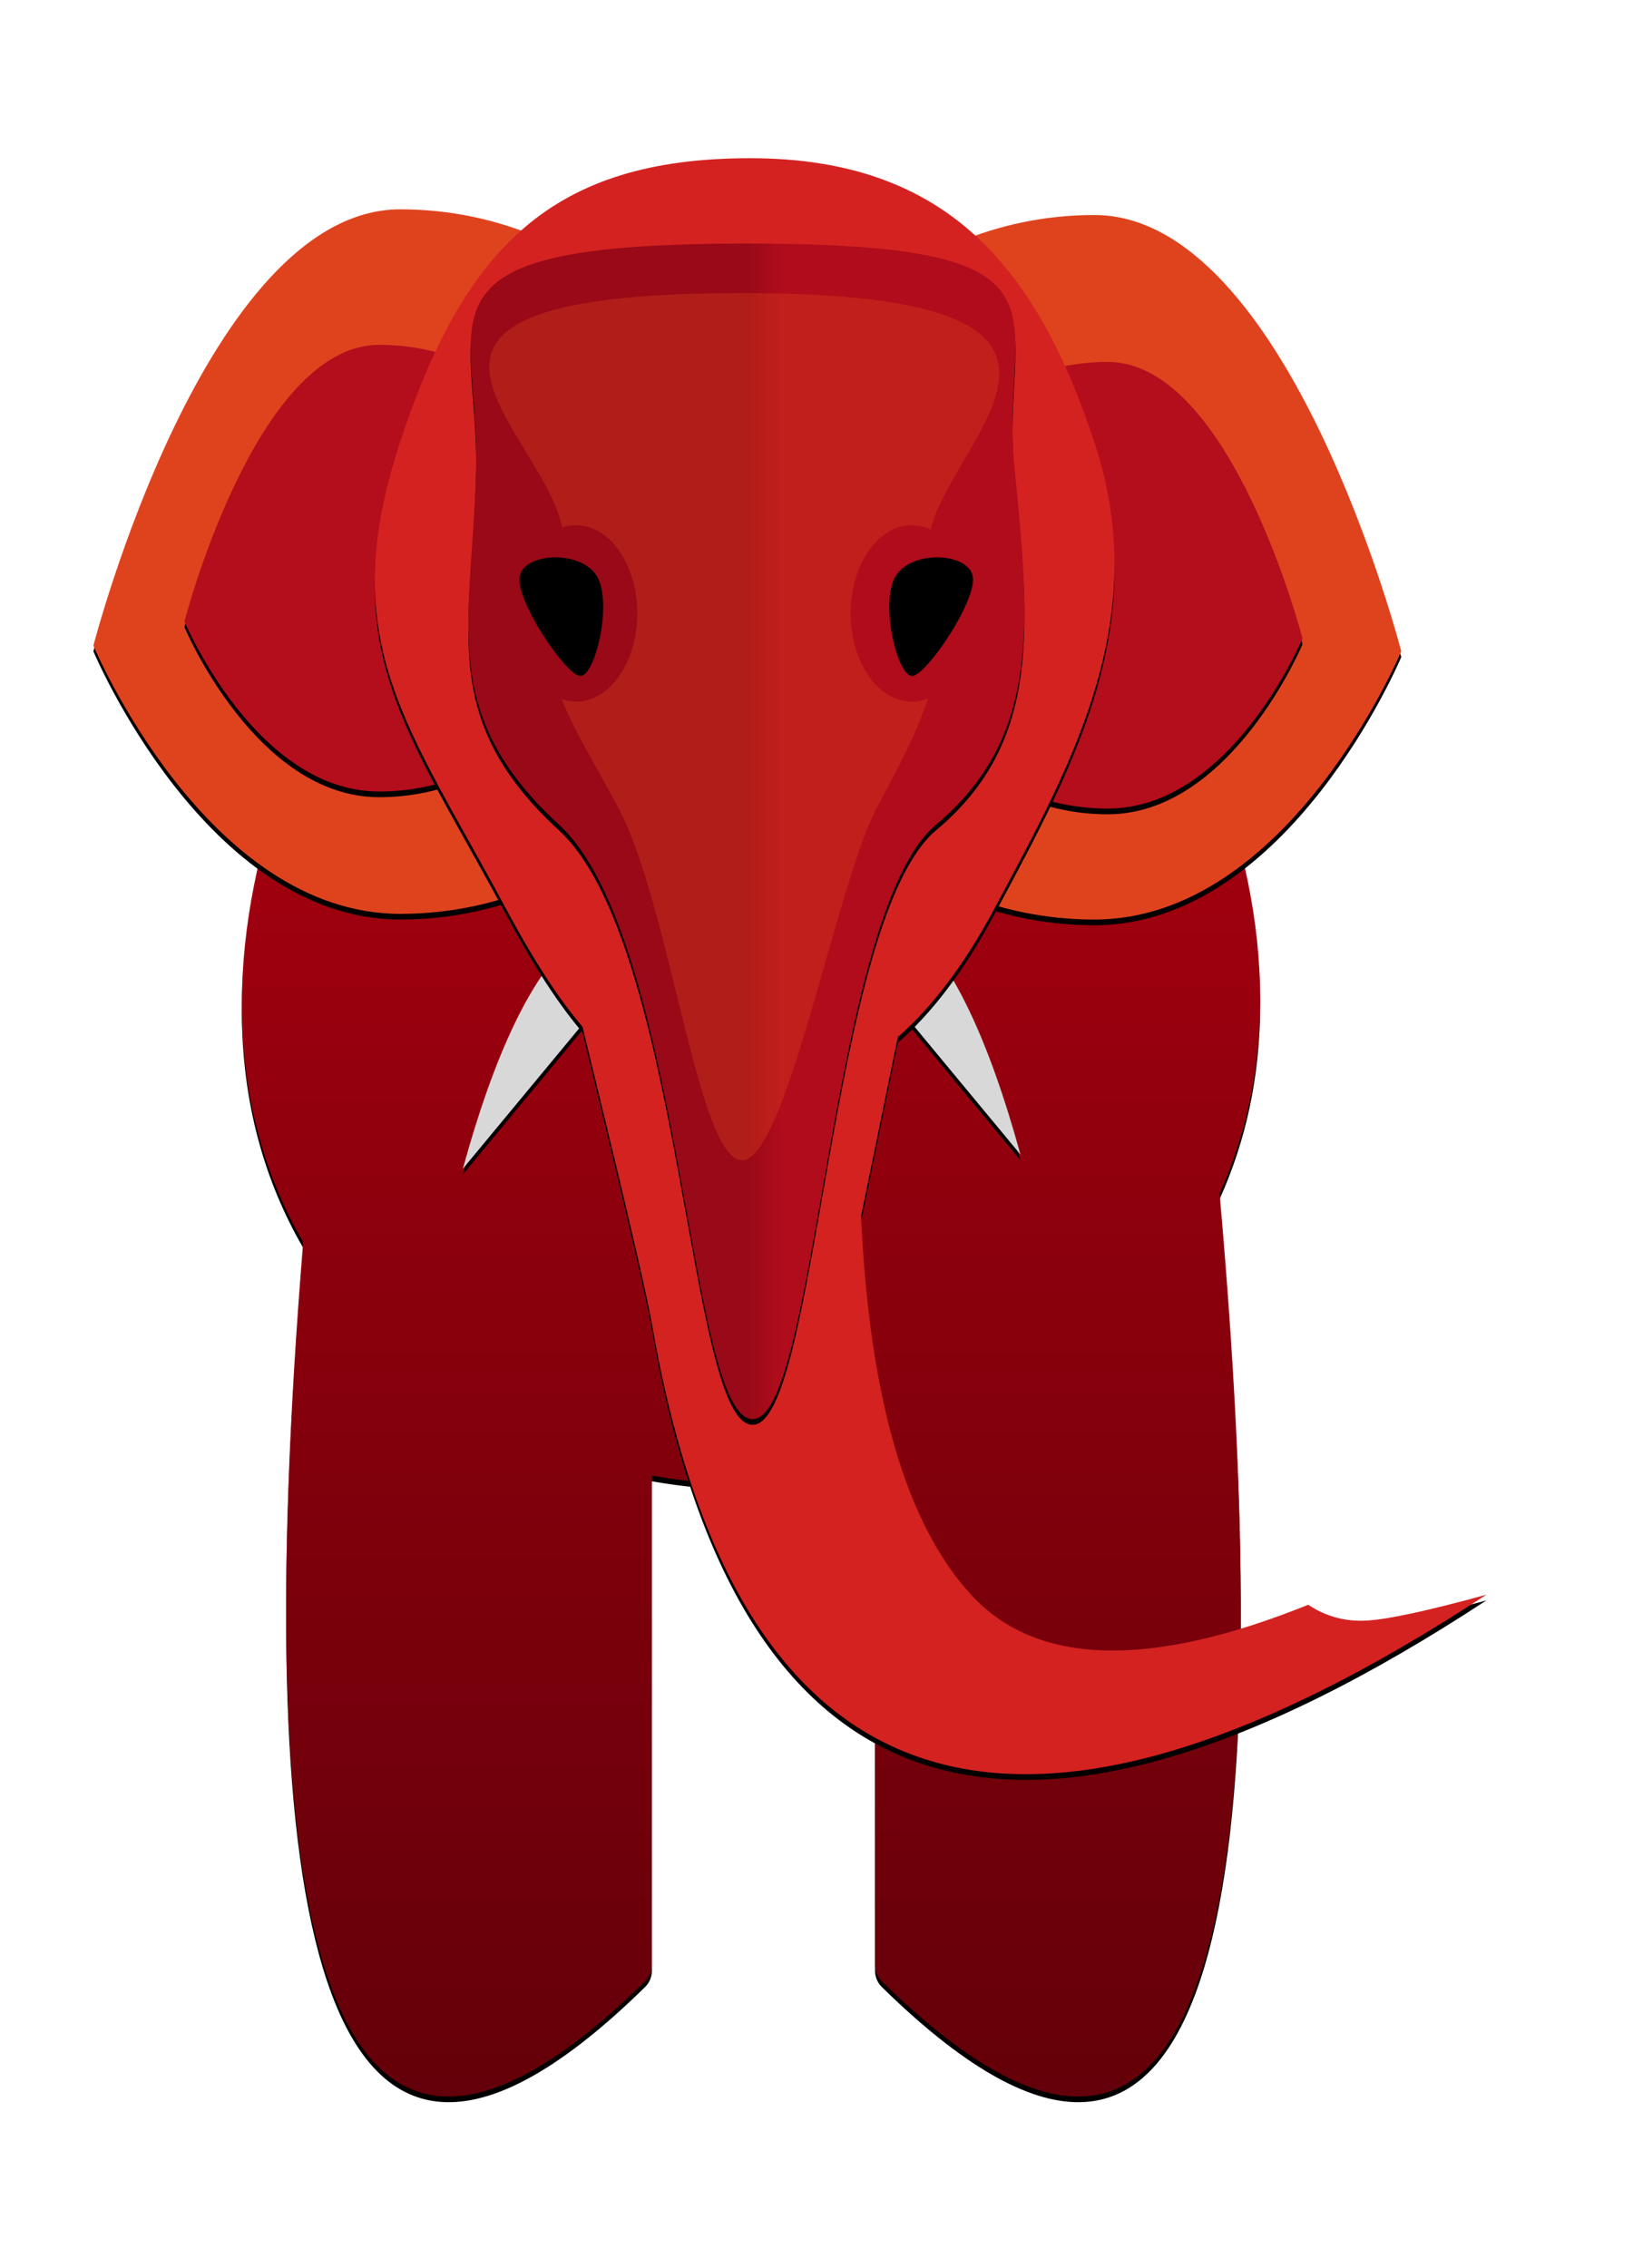 <?xml version="1.0" encoding="UTF-8"?>
<svg width="288px" height="400px" viewBox="0 0 574 752" version="1.1" xmlns="http://www.w3.org/2000/svg" xmlns:xlink="http://www.w3.org/1999/xlink">
    <title>Restler6</title>
    <defs>
        <linearGradient x1="50%" y1="23.941%" x2="50%" y2="100%" id="linearGradient-1">
            <stop stop-color="#A5000F" offset="0%"></stop>
            <stop stop-color="#83000C" stop-opacity="0.749" offset="100%"></stop>
        </linearGradient>
        <path d="M229.168,66 C312.011,66 410.126,185.141 410.126,295.598 C410.126,321.063 404.911,343.843 395.871,363.824 C407.704,497.704 405.422,589.238 389.025,638.429 C370.245,694.769 332.949,695.56 277.137,640.803 C275.604,639.299 274.74,637.241 274.74,635.093 L274.74,460.225 C259.495,464.057 244.084,466 229.168,466 C218.331,466 207.3,465.008 196.312,463.037 L196.311,635.093 C196.311,637.241 195.447,639.299 193.914,640.803 C138.102,695.56 100.805,694.769 82.025,638.429 C66.338,591.366 63.571,505.541 73.724,380.956 C60.233,357.759 52.166,329.927 52.166,297.598 C52.166,187.141 146.326,66 229.168,66 Z" id="path-2"></path>
        <filter x="-15.8%" y="-8.9%" width="131.6%" height="118.4%" filterUnits="objectBoundingBox" id="filter-3">
            <feMorphology radius="3.5" operator="dilate" in="SourceAlpha" result="shadowSpreadOuter1"></feMorphology>
            <feOffset dx="0" dy="2" in="shadowSpreadOuter1" result="shadowOffsetOuter1"></feOffset>
            <feGaussianBlur stdDeviation="15" in="shadowOffsetOuter1" result="shadowBlurOuter1"></feGaussianBlur>
            <feColorMatrix values="0 0 0 0 0   0 0 0 0 0   0 0 0 0 0  0 0 0 0.5 0" type="matrix" in="shadowBlurOuter1"></feColorMatrix>
        </filter>
        <path d="M107.896,265.598 C176.278,265.598 231.713,210.163 231.713,141.78 C231.713,73.398 176.278,17.963 107.896,17.963 C39.514,17.963 0,171.328 0,171.328 C0,171.328 39.514,265.598 107.896,265.598 Z" id="path-4"></path>
        <filter x="-23.2%" y="-20.8%" width="146.3%" height="143.2%" filterUnits="objectBoundingBox" id="filter-5">
            <feMorphology radius="2.5" operator="dilate" in="SourceAlpha" result="shadowSpreadOuter1"></feMorphology>
            <feOffset dx="0" dy="2" in="shadowSpreadOuter1" result="shadowOffsetOuter1"></feOffset>
            <feGaussianBlur stdDeviation="15" in="shadowOffsetOuter1" result="shadowBlurOuter1"></feGaussianBlur>
            <feColorMatrix values="0 0 0 0 0   0 0 0 0 0   0 0 0 0 0  0 0 0 0.5 0" type="matrix" in="shadowBlurOuter1"></feColorMatrix>
        </filter>
        <path d="M100.45,222.598 C143.832,222.598 179,187.452 179,144.098 C179,100.743 143.832,65.598 100.45,65.598 C57.068,65.598 32,162.831 32,162.831 C32,162.831 57.068,222.598 100.45,222.598 Z" id="path-6"></path>
        <filter x="-4.8%" y="-3.2%" width="109.5%" height="108.9%" filterUnits="objectBoundingBox" id="filter-7">
            <feOffset dx="0" dy="2" in="SourceAlpha" result="shadowOffsetOuter1"></feOffset>
            <feGaussianBlur stdDeviation="2" in="shadowOffsetOuter1" result="shadowBlurOuter1"></feGaussianBlur>
            <feColorMatrix values="0 0 0 0 0   0 0 0 0 0   0 0 0 0 0  0 0 0 0.5 0" type="matrix" in="shadowBlurOuter1"></feColorMatrix>
        </filter>
        <path d="M335.896,267.598 C404.278,267.598 459.713,212.163 459.713,143.78 C459.713,75.398 404.278,19.963 335.896,19.963 C267.514,19.963 228,173.328 228,173.328 C228,173.328 267.514,267.598 335.896,267.598 Z" id="path-8"></path>
        <filter x="-23.2%" y="-20.8%" width="146.3%" height="143.2%" filterUnits="objectBoundingBox" id="filter-9">
            <feMorphology radius="2.5" operator="dilate" in="SourceAlpha" result="shadowSpreadOuter1"></feMorphology>
            <feOffset dx="0" dy="2" in="shadowSpreadOuter1" result="shadowOffsetOuter1"></feOffset>
            <feGaussianBlur stdDeviation="15" in="shadowOffsetOuter1" result="shadowBlurOuter1"></feGaussianBlur>
            <feColorMatrix values="0 0 0 0 0   0 0 0 0 0   0 0 0 0 0  0 0 0 0.5 0" type="matrix" in="shadowBlurOuter1"></feColorMatrix>
        </filter>
        <path d="M346.45,228.598 C389.832,228.598 425,193.452 425,150.098 C425,106.743 389.832,71.598 346.45,71.598 C303.068,71.598 278,168.831 278,168.831 C278,168.831 303.068,228.598 346.45,228.598 Z" id="path-10"></path>
        <filter x="-4.8%" y="-3.2%" width="109.5%" height="108.9%" filterUnits="objectBoundingBox" id="filter-11">
            <feOffset dx="0" dy="2" in="SourceAlpha" result="shadowOffsetOuter1"></feOffset>
            <feGaussianBlur stdDeviation="2" in="shadowOffsetOuter1" result="shadowBlurOuter1"></feGaussianBlur>
            <feColorMatrix values="0 0 0 0 0   0 0 0 0 0   0 0 0 0 0  0 0 0 0.5 0" type="matrix" in="shadowBlurOuter1"></feColorMatrix>
        </filter>
        <path d="M129.857,355.196 L180.857,293.641 L168.838,274.239 C154.127,287.174 141.133,314.16 129.857,355.196 Z" id="path-12"></path>
        <filter x="-31.4%" y="-17.3%" width="162.7%" height="139.5%" filterUnits="objectBoundingBox" id="filter-13">
            <feOffset dx="0" dy="2" in="SourceAlpha" result="shadowOffsetOuter1"></feOffset>
            <feGaussianBlur stdDeviation="5" in="shadowOffsetOuter1" result="shadowBlurOuter1"></feGaussianBlur>
            <feColorMatrix values="0 0 0 0 0   0 0 0 0 0   0 0 0 0 0  0 0 0 0.5 0" type="matrix" in="shadowBlurOuter1"></feColorMatrix>
        </filter>
        <path d="M274.857,350.201 L325.857,288.647 L313.838,269.245 C299.127,282.179 286.133,309.165 274.857,350.201 Z" id="path-14"></path>
        <filter x="-31.4%" y="-17.3%" width="162.7%" height="139.5%" filterUnits="objectBoundingBox" id="filter-15">
            <feOffset dx="0" dy="2" in="SourceAlpha" result="shadowOffsetOuter1"></feOffset>
            <feGaussianBlur stdDeviation="5" in="shadowOffsetOuter1" result="shadowBlurOuter1"></feGaussianBlur>
            <feColorMatrix values="0 0 0 0 0   0 0 0 0 0   0 0 0 0 0  0 0 0 0.5 0" type="matrix" in="shadowBlurOuter1"></feColorMatrix>
        </filter>
        <path d="M230.853,0 C300.233,0 332.021,38.837 352.158,100.814 C370.685,157.833 347.865,205.319 323.092,251.821 L321.474,254.852 C320.664,256.367 319.853,257.881 319.042,259.395 L317.421,262.422 C317.151,262.926 316.881,263.431 316.611,263.935 C305.79,284.167 294.408,298.729 282.761,308.913 L269.837,371.824 C272.711,435.595 285.594,479.953 308.487,504.9 C331.379,529.847 370.889,531.028 427.015,508.443 C433.202,512.574 440.063,514.426 447.598,514 C455.133,513.574 469.149,510.541 489.644,504.9 C323.876,613.611 226.094,581.854 196.3,409.627 C193.98,396.215 183.215,351.573 171.917,305.258 C163.755,295.719 154.989,282.433 145.096,263.935 C110.546,199.337 84.828,170.482 107.464,100.814 C130.1,31.146 161.474,0 230.853,0 Z" id="path-16"></path>
        <filter x="-13.7%" y="-9.1%" width="133.7%" height="118.8%" filterUnits="objectBoundingBox" id="filter-17">
            <feMorphology radius="2.5" operator="dilate" in="SourceAlpha" result="shadowSpreadOuter1"></feMorphology>
            <feOffset dx="0" dy="2" in="shadowSpreadOuter1" result="shadowOffsetOuter1"></feOffset>
            <feGaussianBlur stdDeviation="15" in="shadowOffsetOuter1" result="shadowBlurOuter1"></feGaussianBlur>
            <feColorMatrix values="0 0 0 0 0   0 0 0 0 0   0 0 0 0 0  0 0 0 0.5 0" type="matrix" in="shadowBlurOuter1"></feColorMatrix>
        </filter>
        <linearGradient x1="50%" y1="34.521%" x2="54.905%" y2="34.521%" id="linearGradient-18">
            <stop stop-color="#990917" offset="0%"></stop>
            <stop stop-color="#B00C1B" offset="100%"></stop>
        </linearGradient>
        <path d="M229.914,30 C351.5,30 318.408,54.099 323.692,108.004 C328.977,161.91 333.71,202.839 296.212,234.218 C258.713,265.598 254.42,443.196 231.713,443.196 C209.006,443.196 207.207,274.239 163.617,234.218 C120.027,194.198 133.548,161.91 134.525,108.004 C135.502,54.099 108.329,30 229.914,30 Z" id="path-19"></path>
        <filter x="-3.6%" y="-1.2%" width="107.2%" height="103.4%" filterUnits="objectBoundingBox" id="filter-20">
            <feOffset dx="0" dy="2" in="SourceAlpha" result="shadowOffsetOuter1"></feOffset>
            <feGaussianBlur stdDeviation="2" in="shadowOffsetOuter1" result="shadowBlurOuter1"></feGaussianBlur>
            <feColorMatrix values="0 0 0 0 0   0 0 0 0 0   0 0 0 0 0  0 0 0 0.5 0" type="matrix" in="shadowBlurOuter1"></feColorMatrix>
        </filter>
    </defs>
    <g id="Page-1" stroke="none" stroke-width="1" fill="none" fill-rule="evenodd">
        <g id="Restler6" transform="translate(-20, -47)">
            <g id="Group" transform="translate(52.832, 80)">
                <g id="body">
                    <use fill="black" fill-opacity="1" filter="url(#filter-3)" xlink:href="#path-2"></use>
                    <use fill="url(#linearGradient-1)" fill-rule="evenodd" xlink:href="#path-2"></use>
                </g>
                <g id="outer-left-ear">
                    <use fill="black" fill-opacity="1" filter="url(#filter-5)" xlink:href="#path-4"></use>
                    <use fill="#DF431E" fill-rule="evenodd" xlink:href="#path-4"></use>
                </g>
                <g id="inner-left-ear">
                    <use fill="black" fill-opacity="1" filter="url(#filter-7)" xlink:href="#path-6"></use>
                    <use fill="#B40D1C" fill-rule="evenodd" xlink:href="#path-6"></use>
                </g>
                <g id="outer-right-ear" transform="translate(343.857, 143.78) scale(-1, 1) translate(-343.857, -143.78) ">
                    <use fill="black" fill-opacity="1" filter="url(#filter-9)" xlink:href="#path-8"></use>
                    <use fill="#DF431E" fill-rule="evenodd" xlink:href="#path-8"></use>
                </g>
                <g id="inner-right-ear" transform="translate(351.5, 150.098) scale(-1, 1) translate(-351.5, -150.098) ">
                    <use fill="black" fill-opacity="1" filter="url(#filter-11)" xlink:href="#path-10"></use>
                    <use fill="#B40D1C" fill-rule="evenodd" xlink:href="#path-10"></use>
                </g>
                <g id="ivory">
                    <use fill="black" fill-opacity="1" filter="url(#filter-13)" xlink:href="#path-12"></use>
                    <use fill="#D8D8D8" fill-rule="evenodd" xlink:href="#path-12"></use>
                </g>
                <g id="ivory" transform="translate(300.357, 309.723) scale(-1, 1) translate(-300.357, -309.723) ">
                    <use fill="black" fill-opacity="1" filter="url(#filter-15)" xlink:href="#path-14"></use>
                    <use fill="#D8D8D8" fill-rule="evenodd" xlink:href="#path-14"></use>
                </g>
                <g id="trunk">
                    <use fill="black" fill-opacity="1" filter="url(#filter-17)" xlink:href="#path-16"></use>
                    <use fill="#D42221" fill-rule="evenodd" xlink:href="#path-16"></use>
                </g>
                <g id="face">
                    <use fill="black" fill-opacity="1" filter="url(#filter-20)" xlink:href="#path-19"></use>
                    <use fill="url(#linearGradient-18)" fill-rule="evenodd" xlink:href="#path-19"></use>
                </g>
                <path d="M228,47.391 C372.376,47.391 302.587,96.615 294.315,130.515 C292.226,129.531 289.99,129 287.668,129 C275.794,129 266.168,142.879 266.168,160 C266.168,177.121 275.794,191 287.668,191 C289.656,191 291.581,190.611 293.408,189.883 C290.08,199.967 285.262,209.684 280.185,219.3 L279.331,220.912 C278.618,222.254 277.901,223.595 277.184,224.935 L276.323,226.543 C276.036,227.079 275.749,227.614 275.463,228.15 C269.593,239.129 263.179,261.96 256.579,285.08 L255.612,288.464 C246.412,320.606 236.886,352.214 228,352.214 C212.41,352.214 202.766,262.451 184.428,228.15 C176.289,212.925 169.073,201.44 164.615,190.138 C166.237,190.702 167.928,191 169.668,191 C181.542,191 191.168,177.121 191.168,160 C191.168,142.879 181.542,129 169.668,129 C167.988,129 166.352,129.278 164.782,129.804 C157.137,93.594 83.213,47.391 228,47.391 Z" id="helmet" fill="#DF431E" opacity="0.356"></path>
                <path d="M149.843,146.96 C148.334,155.294 165.482,180.828 170.835,181.955 C176.188,183.081 182.658,156.392 177,146.96 C171.342,137.528 151.352,138.626 149.843,146.96 Z" id="left-eye" fill="#000000"></path>
                <path d="M279.843,146.96 C278.334,155.294 295.482,180.828 300.835,181.955 C306.188,183.081 312.658,156.392 307,146.96 C301.342,137.528 281.352,138.626 279.843,146.96 Z" id="right-eye" fill="#000000" transform="translate(294.47, 161.14) scale(-1, 1) translate(-294.47, -161.14) "></path>
            </g>
        </g>
    </g>
</svg>
